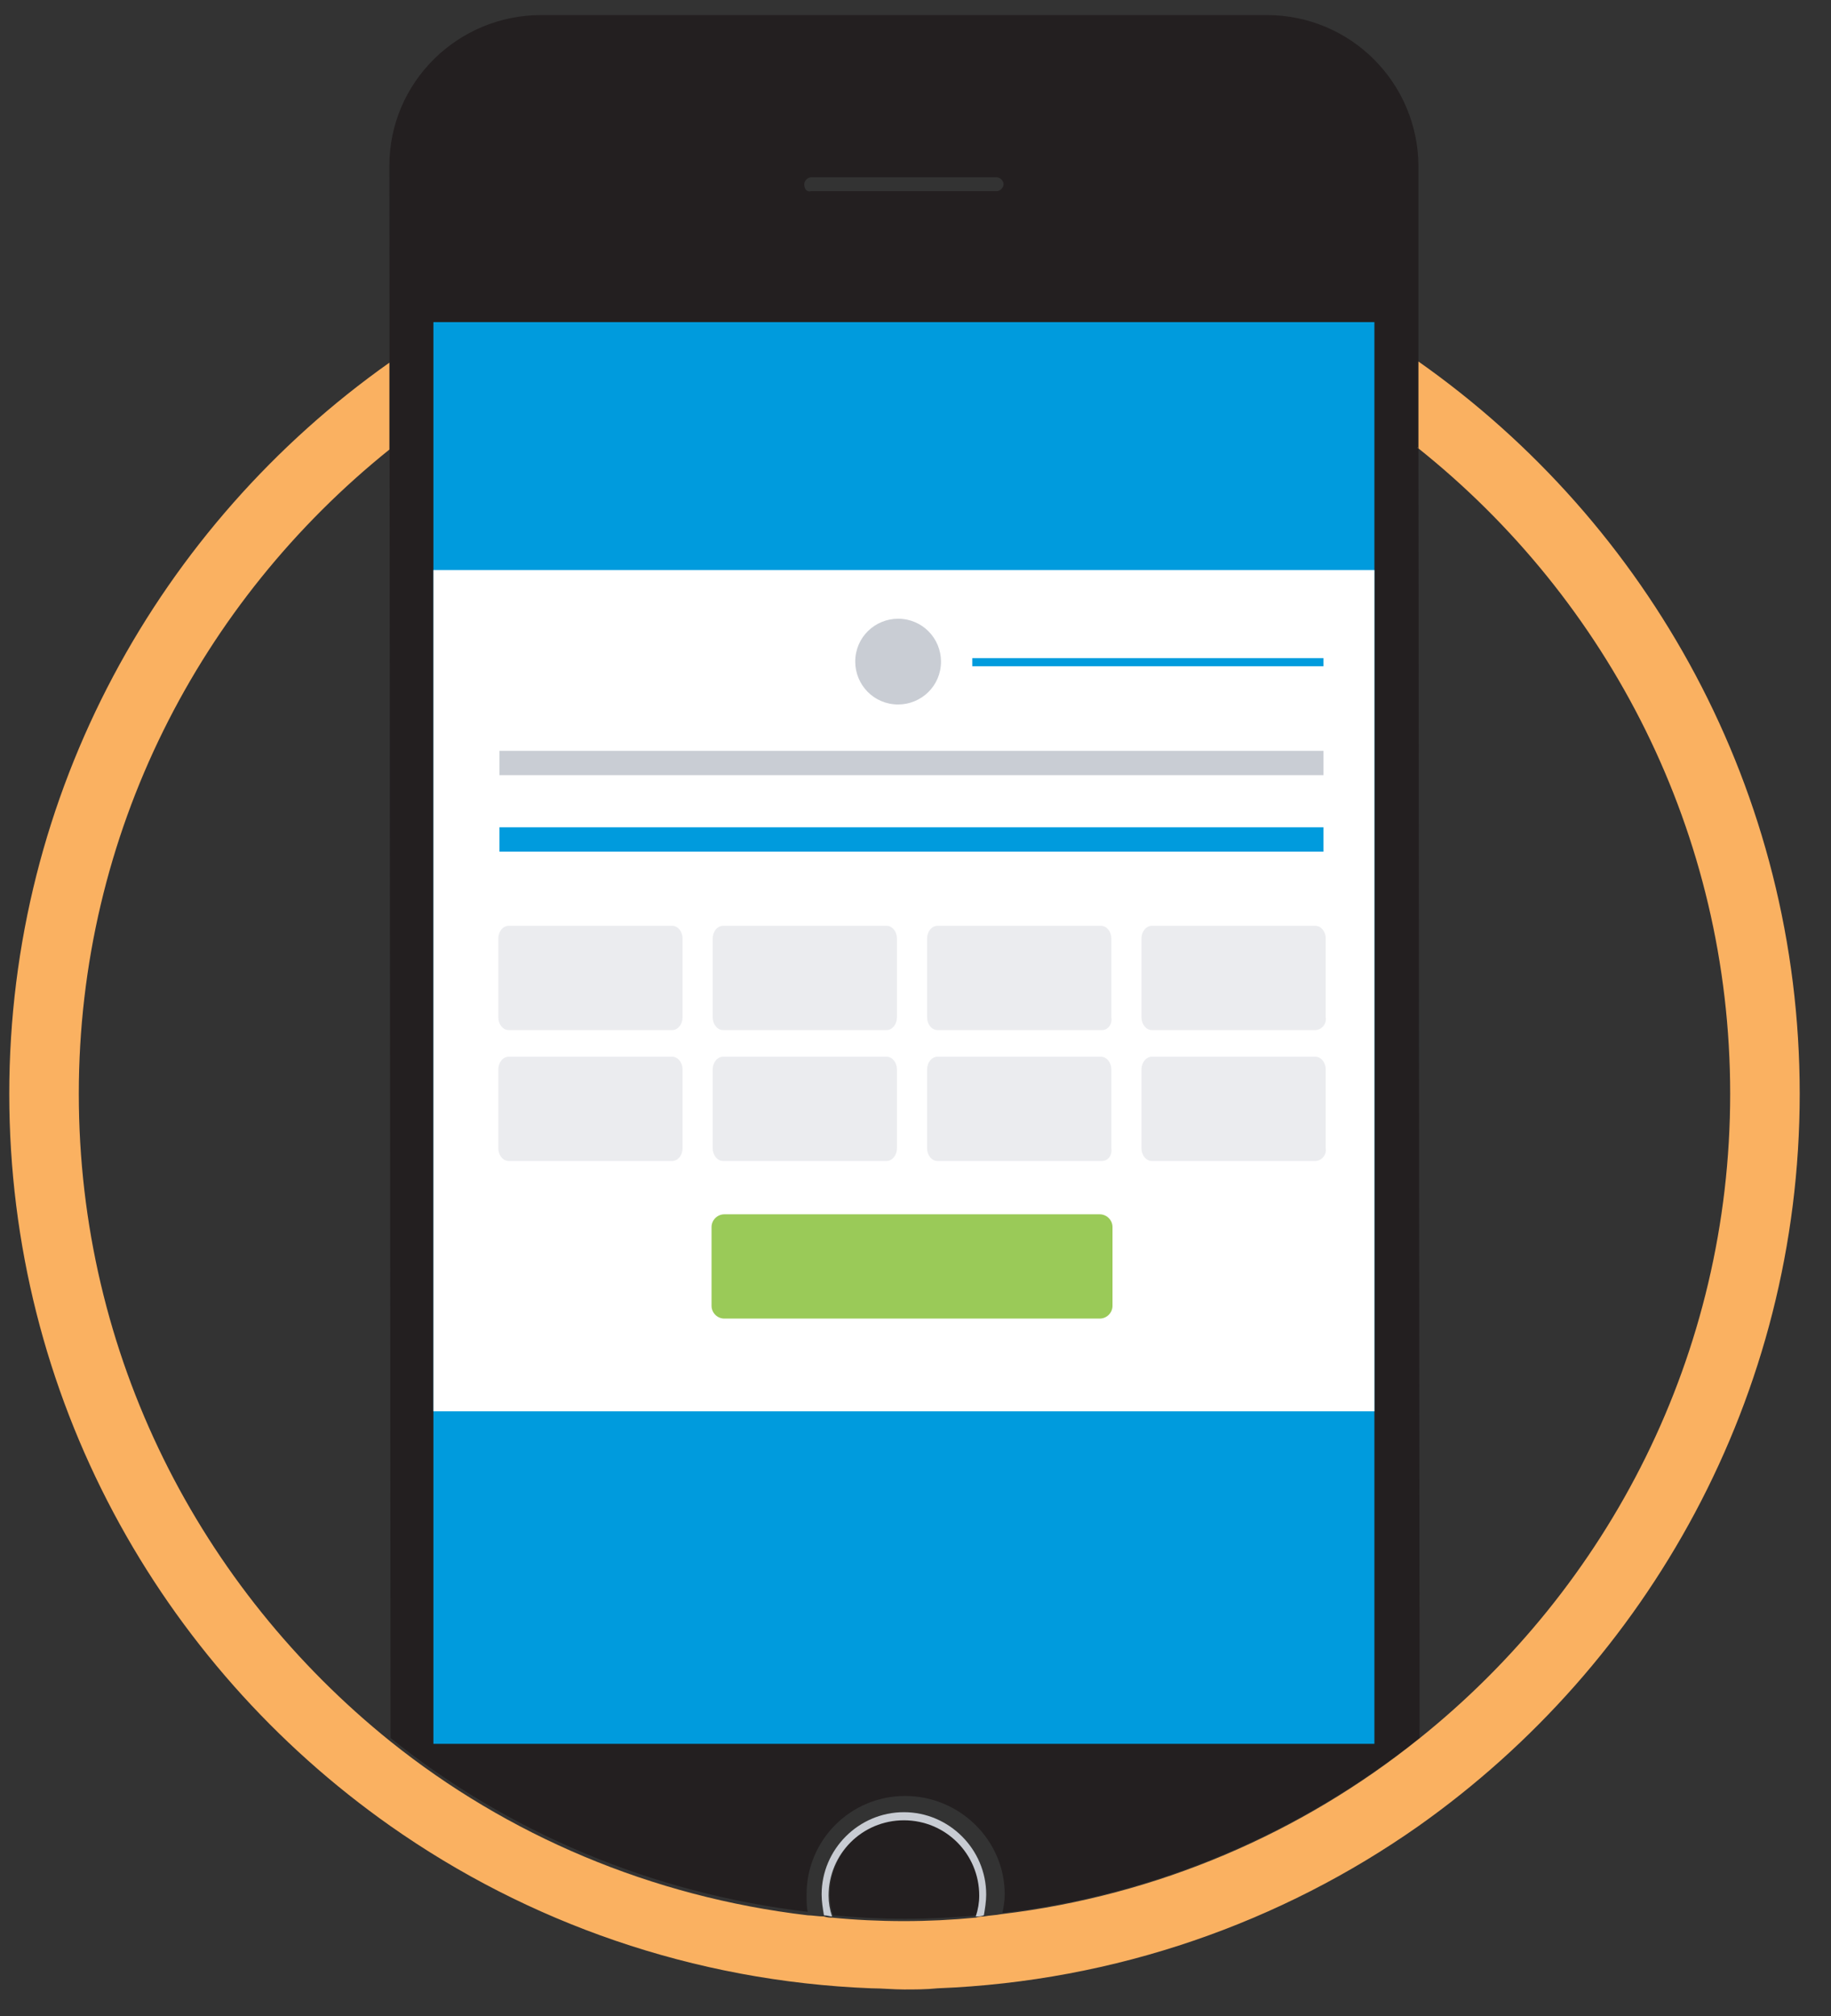 <svg xmlns="http://www.w3.org/2000/svg" viewBox="0 0 158 174"><rect x="0" y="0" width="158" height="174" fill="#333333" stroke="none"/><path fill="#231F20" d="M69.6 163.5c0-4.7 3.8-8.5 8.5-8.5s8.6 3.8 8.6 8.5c0 .6-.1 1.1-.2 1.6 13.5-1.6 25.8-7 36-15.1l-.1-111.4V14.4c0-7.2-5.8-13.1-13.1-13.1H46.7c-7.2 0-13.1 5.8-13.1 13l.1 135.7c10.1 8.1 22.5 13.4 36 15-.1-.4-.1-.9-.1-1.5zm-.2-147.6c0-.3.3-.6.6-.6h16c.3 0 .6.3.6.6s-.3.6-.6.6H70c-.4.1-.6-.2-.6-.6z"/><path fill="none" d="M149.3 94.4c0-22.5-10.5-42.7-26.9-55.7l.1 111.4c16.3-13.1 26.8-33.2 26.8-55.7zM86 16.6c.3 0 .6-.3.6-.6s-.3-.6-.6-.6H70c-.3 0-.6.3-.6.6s.3.6.6.6h16z"/><path fill="#FAB161" d="M122.3 38.6c0 .1.1.1 0 0v-7.5 7.5z"/><g><path fill="#009BDD" d="M37.4 27.8h81.2v122.7H37.4z"/><path fill="#FFF" d="M37.4 49.2h81.2v72.6H37.4z"/><path fill="#9ACA58" d="M94.9 113.8H62.5c-.6 0-1.1-.5-1.1-1.1v-6.8c0-.6.5-1.1 1.1-1.1h32.4c.6 0 1.1.5 1.1 1.1v6.8c0 .6-.5 1.1-1.1 1.1"/><path fill="#EBECEF" d="M58 88.9H43.9c-.5 0-.9-.5-.9-1.1V81c0-.6.4-1.1.9-1.1H58c.5 0 .9.5.9 1.1v6.8c0 .6-.4 1.1-.9 1.1M76.5 88.9H62.4c-.5 0-.9-.5-.9-1.1V81c0-.6.4-1.1.9-1.1h14.1c.5 0 .9.5.9 1.1v6.8c0 .6-.4 1.1-.9 1.1M95.1 88.9H80.9c-.5 0-.9-.5-.9-1.1V81c0-.6.4-1.1.9-1.1H95c.5 0 .9.5.9 1.1v6.8c.1.6-.3 1.1-.8 1.1M113.5 88.9H99.4c-.5 0-.9-.5-.9-1.1V81c0-.6.4-1.1.9-1.1h14.1c.5 0 .9.5.9 1.1v6.8c.1.6-.4 1.1-.9 1.1M58 100.2H43.9c-.5 0-.9-.5-.9-1.1v-6.8c0-.6.4-1.1.9-1.1H58c.5 0 .9.5.9 1.1v6.8c0 .6-.4 1.1-.9 1.1M76.5 100.2H62.4c-.5 0-.9-.5-.9-1.1v-6.8c0-.6.4-1.1.9-1.1h14.1c.5 0 .9.5.9 1.1v6.8c0 .6-.4 1.1-.9 1.1M95.1 100.2H80.9c-.5 0-.9-.5-.9-1.1v-6.8c0-.6.4-1.1.9-1.1H95c.5 0 .9.5.9 1.1v6.8c.1.6-.3 1.1-.8 1.1M113.5 100.2H99.4c-.5 0-.9-.5-.9-1.1v-6.8c0-.6.4-1.1.9-1.1h14.1c.5 0 .9.5.9 1.1v6.8c.1.6-.4 1.1-.9 1.1"/><path fill="#C9CDD4" d="M81.2 57.1c0 2.1-1.7 3.7-3.7 3.7-2.1 0-3.7-1.7-3.7-3.7 0-2.1 1.7-3.7 3.7-3.7 2.1 0 3.7 1.7 3.7 3.7z"/><path fill="#009BDD" d="M43.1 71.4h71.1v2.1H43.1z"/><path fill="#C9CDD4" d="M43.1 64.8h71.1v2.1H43.1z"/><path fill="#009BDD" d="M83.9 56.8h30.3v.7H83.9z"/></g><g><path fill="#231F20" d="M78.1 157c-3.6 0-6.5 2.9-6.5 6.5 0 .6.1 1.3.3 1.8 2.1.2 4.1.3 6.2.3 2.1 0 4.2-.1 6.2-.3.2-.6.3-1.2.3-1.8 0-3.6-3-6.5-6.5-6.5z"/><path fill="#C8CCD3" d="M71.8 165.4c-.2-.6-.3-1.2-.3-1.8 0-3.6 2.9-6.5 6.5-6.5s6.5 2.9 6.5 6.5c0 .6-.1 1.2-.3 1.8.2 0 .4 0 .7-.1.1-.6.2-1.2.2-1.8 0-3.9-3.2-7.1-7.1-7.1s-7.1 3.2-7.1 7.1c0 .6.1 1.2.2 1.8.3 0 .5.1.7.1z"/><path fill="#FAB161" d="M122.4 31.2v7.5c16.4 13.1 26.9 33.2 26.9 55.7s-10.5 42.6-26.9 55.7c-10.1 8.1-22.5 13.5-36 15.1-.5.1-1 .1-1.5.2-.2 0-.4 0-.7.1-2.1.2-4.1.3-6.2.3-2.1 0-4.2-.1-6.2-.3-.2 0-.4 0-.7-.1-.5 0-1-.1-1.4-.1-13.5-1.6-25.9-6.9-36-15C17.3 137.1 6.8 117 6.8 94.4c0-22.5 10.5-42.5 26.8-55.6v-7.5C13.8 45.3.8 68.4.8 94.4c0 26.1 13 49.2 32.9 63.2 11.8 8.3 26.1 13.4 41.5 14 .9 0 1.9.1 2.8.1 1 0 1.9 0 2.9-.1 15.4-.6 29.7-5.7 41.5-14 19.8-14 32.9-37.1 32.9-63.2s-13-49.2-32.9-63.2z"/></g></svg>